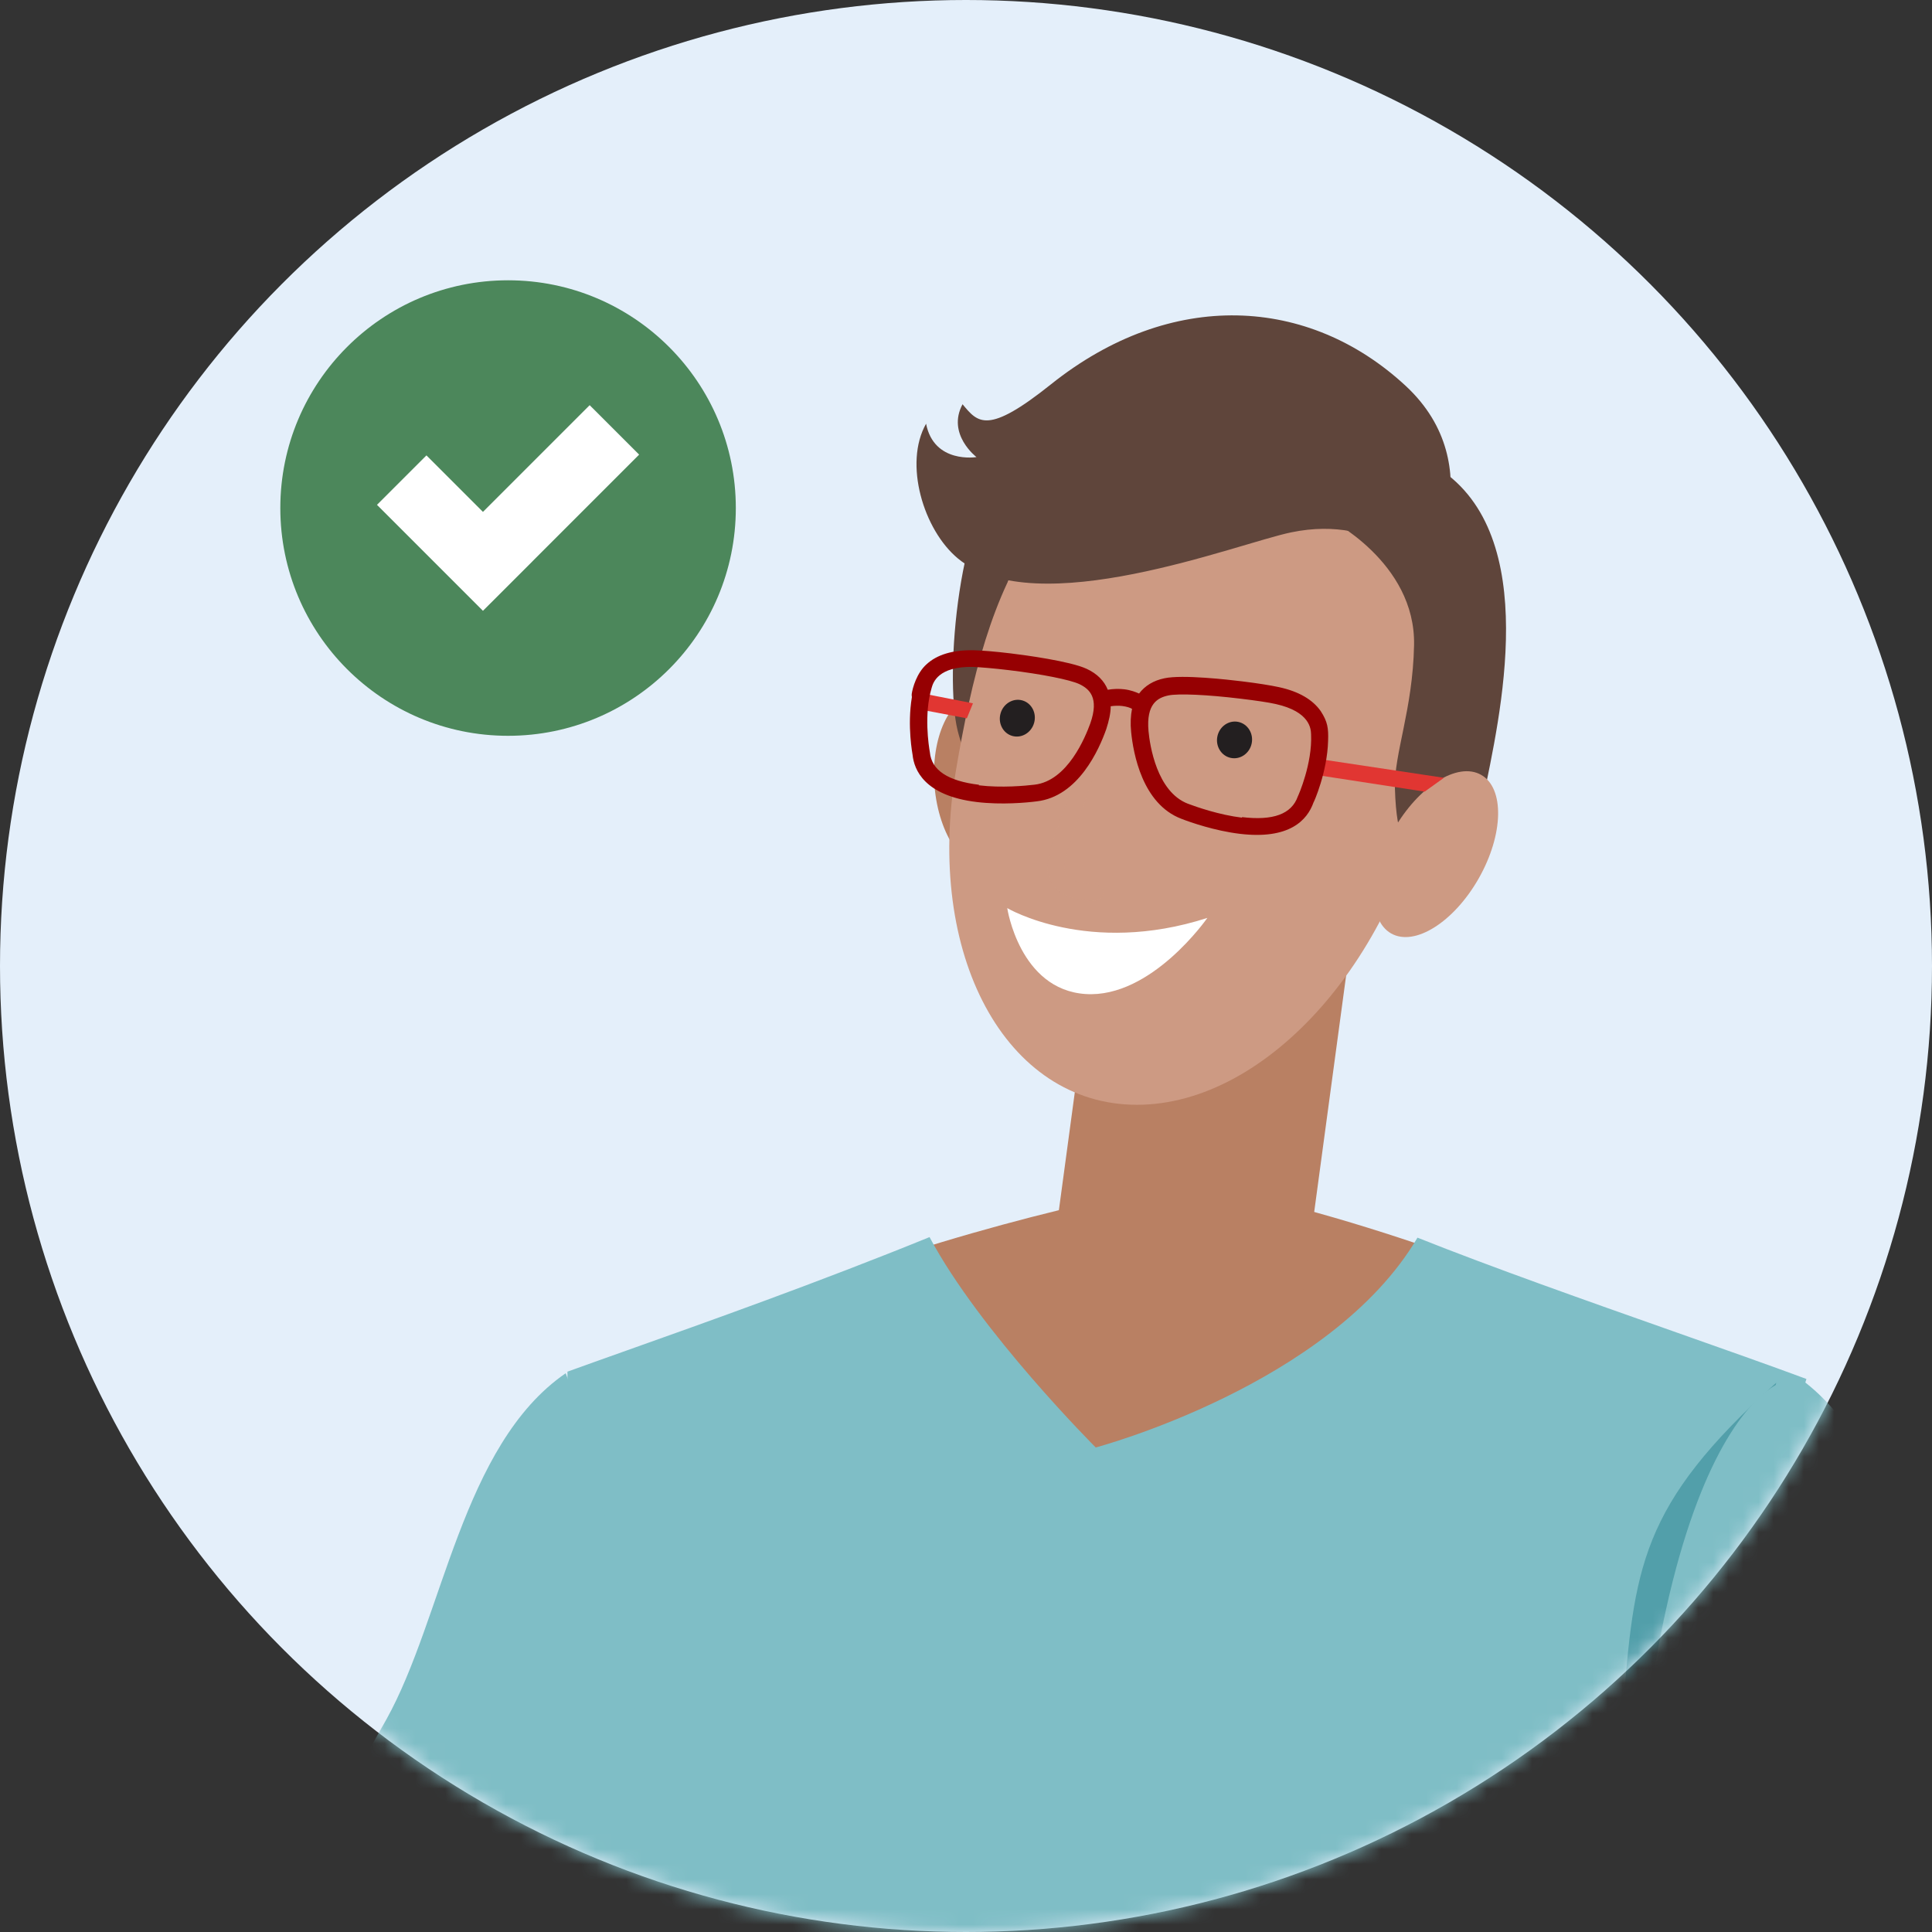 <?xml version="1.0" encoding="UTF-8"?>
<svg width="128px" height="128px" viewBox="0 0 128 128" version="1.1" xmlns="http://www.w3.org/2000/svg" xmlns:xlink="http://www.w3.org/1999/xlink">
    <rect x="0" y="0" width="128" height="128" fill="#333333" stroke="none"/>
    <title>01_Basics_Icons_Illustrations/06_illustrations_128x128/People/y02-doctor-health-man-available</title>
    <defs>
        <circle id="path-1" cx="64" cy="64" r="64"></circle>
    </defs>
    <g id="01_Basics_Icons_Illustrations/06_illustrations_128x128/People/y02-doctor-health-man-available" stroke="none" stroke-width="1" fill="none" fill-rule="evenodd">
        <g id="y02-doctor-health-man-available">
            <circle id="Oval" fill="#E4EFFA" fill-rule="nonzero" cx="64" cy="64" r="64"></circle>
            <g id="Clipped">
                <mask id="mask-2" fill="white">
                    <use xlink:href="#path-1"></use>
                </mask>
                <g id="Oval"></g>
                <g id="Group" mask="url(#mask-2)">
                    <g transform="translate(18.572, 18.57)">
                        <path d="M15.089,30.179 C23.423,30.179 30.178,23.423 30.178,15.089 C30.178,6.756 23.423,1.0658141e-14 15.089,1.0658141e-14 C6.756,1.0658141e-14 -7.10542736e-15,6.756 -7.10542736e-15,15.089 C-7.10542736e-15,23.423 6.756,30.179 15.089,30.179 Z" id="Path" fill="#4C875B" fill-rule="nonzero"></path>
                        <polygon id="Path" fill="#FFFFFF" fill-rule="evenodd" points="16.702 18.62 16.702 18.622 13.425 21.898 6.404 14.877 9.681 11.601 13.425 15.344 20.495 8.274 23.772 11.55"></polygon>
                        <path d="M30.484,68.515 C42.475,63.408 55.002,60.65 59.767,59.91 C68.983,60.91 84.703,67.081 91.41,70.042 L58.38,103.072 L30.484,68.515 Z" id="Path" fill="#B98063" fill-rule="nonzero"></path>
                        <polygon id="Path" fill="#B98063" fill-rule="nonzero" points="54.49 40.07 71.421 40.07 67.673 67.828 50.742 67.828"></polygon>
                        <path d="M19.022,72.307 C19.022,72.925 19.043,73.542 19.083,74.159 L18.992,74.159 C19.047,74.461 19.102,74.764 19.156,75.067 C19.327,76.86 19.652,78.642 20.086,80.413 C24.916,109.073 27.666,140.068 24.743,156.32 C23.979,160.567 23.346,163.943 22.84,166.642 C21.269,175.026 20.922,176.877 21.672,178.028 C22.604,179.462 36.262,184.168 57.276,184.354 L57.1,185.178 C80.383,184.613 95.433,178.742 96.338,177.179 C97.023,175.997 96.573,174.162 94.537,165.857 C93.881,163.183 93.061,159.838 92.062,155.627 C89.149,143.358 89.048,122.402 90.592,100.369 C91.257,98.272 91.952,96.158 92.688,94.003 C93.33,92.175 94.215,90.196 95.106,88.202 C96.152,85.863 97.207,83.501 97.892,81.335 C98.332,79.947 98.886,78.61 99.437,77.279 C100.051,75.794 100.662,74.318 101.108,72.79 C98.668,71.883 95.58,70.794 92.261,69.623 C86.603,67.627 80.273,65.395 75.34,63.428 C69.585,73.199 54.024,77.329 54.024,77.329 C54.024,77.329 46.356,69.669 43.013,63.391 C35.685,66.376 28.177,69.044 22.899,70.92 C21.412,71.449 20.101,71.915 19.022,72.307 Z" id="Path" fill="#7FBEC6" fill-rule="evenodd"></path>
                        <path d="M97.089,83.582 C97.786,79.646 98.476,76.076 99.108,73.039 C90.027,81.215 89.705,85.266 88.93,94.997 C88.86,95.873 88.786,96.796 88.702,97.771 C87.687,109.58 83.119,111.362 68.651,115.373 C58.501,118.187 59.595,120.123 60.889,122.413 C61.439,123.387 62.026,124.425 61.799,125.622 C61.451,127.453 64.595,129.748 68.695,132.741 C73.574,136.304 79.808,140.856 83.119,146.789 C88.73,156.846 65.911,171.062 59.899,174.808 C59.384,175.129 58.993,175.373 58.753,175.531 C55.707,177.536 79.819,179.319 95.809,175.531 C96.084,175.466 96.352,175.403 96.613,175.343 C96.483,173.797 95.83,171.132 94.537,165.86 C93.882,163.185 93.062,159.841 92.062,155.631 C89.149,143.36 89.048,122.403 90.593,100.368 C91.257,98.272 91.952,96.16 92.687,94.006 C93.33,92.177 94.214,90.199 95.105,88.205 C95.799,86.652 96.498,85.09 97.089,83.582 Z" id="Path" fill="#4797A2" fill-rule="evenodd" opacity="0.8"></path>
                        <path d="M18.907,72.41 C12.011,77.161 10.79,88.612 7.008,95.381 C3.981,100.796 2.622,102.641 2.32,102.886 C7.247,110.664 12.246,115.44 25.553,115.882 C24.862,105.509 22.885,82.885 18.907,72.41 Z" id="Path" fill="#7FBEC6" fill-rule="nonzero"></path>
                        <path d="M100.808,72.852 C107.494,77.828 108.221,89.311 111.709,96.201 C114.5,101.713 115.779,103.601 116.069,103.857 C110.811,111.465 102.614,116.866 89.297,116.866 C89.297,79.008 98.3,71.997 100.808,72.852 Z" id="Path" fill="#7FBEC6" fill-rule="nonzero"></path>
                        <path d="M47.173,39.107 C45.331,39.262 43.617,36.768 43.345,33.537 C43.073,30.306 44.347,27.561 46.189,27.406 C48.032,27.251 49.746,29.744 50.017,32.976 C50.289,36.207 49.016,38.952 47.173,39.107 Z" id="Path" fill="#B98063" fill-rule="nonzero"></path>
                        <path d="M46.733,30.622 C48.775,21.463 47.114,20.319 50.064,14.809 C52.807,9.689 51.612,10.599 48.286,12.602 C44.962,14.607 43.974,26.237 44.875,29.835 C45.776,33.434 46.733,30.622 46.733,30.622 Z" id="Path" fill="#5F453B" fill-rule="nonzero"></path>
                        <path d="M76.23,32.467 C74.163,44.705 65.444,54.625 56.754,54.625 C48.065,54.625 42.696,44.705 44.763,32.467 C46.83,20.229 50.266,10.309 64.239,10.309 C72.928,10.309 78.297,20.229 76.23,32.467 Z" id="Path" fill="#CD9A83" fill-rule="nonzero"></path>
                        <path d="M75.947,19.575 C75.947,19.575 80.358,12.365 74.546,6.983 C68.151,1.063 59.034,0.515 51.046,6.901 C46.852,10.253 46.221,9.446 45.199,8.212 C44.136,10.203 46.123,11.713 46.123,11.713 C46.123,11.713 43.307,12.176 42.783,9.503 C41.291,12.131 42.606,16.539 44.897,18.434 C50.087,22.729 63.404,17.436 66.972,16.7 C72.968,15.458 75.947,19.572 75.947,19.572 L75.947,19.575 Z" id="Path" fill="#5F453B" fill-rule="nonzero"></path>
                        <path d="M69.389,15.769 C69.389,15.769 75.229,18.642 75.113,24.18 C75.025,28.46 73.782,31.351 73.845,33.662 C73.948,37.358 74.738,37.401 74.738,37.401 C74.738,37.401 78.591,39.624 79.898,33.326 C81.202,27.027 83.453,15.191 75.349,11.719 C69.264,9.111 69.389,15.767 69.389,15.767 L69.389,15.769 Z" id="Path" fill="#5F453B" fill-rule="nonzero"></path>
                        <path d="M61.419,42.244 C53.536,44.788 48.16,41.594 48.16,41.594 C48.16,41.594 48.97,46.989 53.34,47.286 C57.711,47.583 61.419,42.244 61.419,42.244 Z" id="Path" fill="#FFFFFF" fill-rule="nonzero"></path>
                        <g id="Group" opacity="0.7" style="mix-blend-mode: multiply;" stroke-width="1" fill="none" fill-rule="evenodd" transform="translate(50.816, 28.516)">
                            <path d="M4.08,0.034 C4.37,0.139 4.519,0.46 4.413,0.75 C4.259,1.173 3.859,2.26 3.428,3.429 L3.057,4.438 C2.627,5.606 2.229,6.691 2.08,7.11 C1.45,8.875 1.148,9.877 1.12,10.309 C1.074,11.023 1.736,11.476 3.152,11.476 C3.461,11.476 3.711,11.726 3.711,12.035 C3.711,12.343 3.461,12.593 3.152,12.593 C1.171,12.593 -0.091,11.729 0.005,10.238 C0.042,9.655 0.354,8.621 1.028,6.735 L1.213,6.223 C1.762,4.713 3.057,1.209 3.364,0.368 C3.469,0.078 3.79,-0.072 4.08,0.034 Z" id="Path" fill="#CD9A83" fill-rule="nonzero"></path>
                        </g>
                        <path d="M48.493,30.187 C49.106,30.362 49.754,29.978 49.939,29.328 C50.125,28.679 49.778,28.011 49.164,27.835 C48.551,27.66 47.903,28.045 47.718,28.694 C47.532,29.343 47.879,30.012 48.493,30.187 Z" id="Path" fill="#231F20" fill-rule="nonzero"></path>
                        <path d="M62.969,31.643 C63.595,31.775 64.216,31.348 64.354,30.689 C64.492,30.03 64.096,29.39 63.469,29.258 C62.843,29.127 62.222,29.554 62.084,30.213 C61.946,30.871 62.342,31.512 62.969,31.643 Z" id="Path" fill="#231F20" fill-rule="nonzero"></path>
                        <path d="M73.595,43.274 C75.154,44.158 77.753,42.523 79.4,39.622 C81.046,36.72 81.117,33.651 79.558,32.766 C77.998,31.881 75.4,33.516 73.753,36.418 C72.107,39.32 72.036,42.389 73.595,43.274 Z" id="Path" fill="#CD9A83" fill-rule="nonzero"></path>
                        <polygon id="Path" fill="#E13632" fill-rule="nonzero" points="77.093 32.961 68.836 31.719 68.678 32.779 75.814 33.878"></polygon>
                        <polygon id="Path" fill="#E13632" fill-rule="nonzero" points="45.889 28.026 42.78 27.418 42.574 28.47 45.484 29.021"></polygon>
                        <path d="M42.814,25.441 C43.508,24.8 44.543,24.49 45.902,24.509 C46.463,24.522 47.361,24.594 48.398,24.72 C49.292,24.828 52.328,25.231 53.427,25.744 C54.115,26.063 54.584,26.537 54.821,27.128 C55.191,27.064 55.573,27.056 55.913,27.097 C56.342,27.149 56.671,27.279 56.895,27.379 C57.284,26.863 57.852,26.515 58.578,26.367 C59.77,26.112 62.812,26.461 63.706,26.57 C64.725,26.693 65.633,26.839 66.181,26.959 C67.489,27.244 68.403,27.79 68.929,28.543 C69.388,29.245 69.447,29.679 69.418,30.505 C69.366,32.585 68.469,34.599 68.451,34.596 C68.038,35.762 66.864,37.071 63.556,36.671 C61.911,36.472 60.309,35.916 59.702,35.679 C57.099,34.694 56.509,31.322 56.369,29.927 C56.311,29.357 56.338,28.835 56.428,28.392 C56.309,28.323 56.083,28.242 55.779,28.205 C55.547,28.177 55.292,28.182 55.015,28.221 C55.015,28.675 54.898,29.187 54.724,29.728 C54.254,31.067 52.877,34.202 50.117,34.521 C49.472,34.606 47.783,34.765 46.138,34.566 C42.651,34.145 41.989,32.414 41.889,31.441 C41.891,31.423 41.519,29.547 41.844,27.609 C41.833,27.553 41.823,27.48 41.832,27.408 C41.89,26.993 42.167,26.018 42.814,25.441 Z M49.978,33.416 C49.371,33.488 47.792,33.642 46.272,33.458 L46.294,33.424 C44.238,33.176 43.144,32.463 43.034,31.271 C42.959,30.845 42.631,28.756 43.151,27.005 C43.248,26.654 43.578,25.57 45.895,25.614 C46.4,25.639 47.281,25.709 48.264,25.828 C50.446,26.091 52.324,26.464 52.942,26.756 C53.594,27.07 54.269,27.642 53.661,29.364 C53.337,30.249 52.169,33.155 49.978,33.416 Z M67.411,34.199 C66.998,35.364 65.782,35.815 63.708,35.565 L63.721,35.603 C62.201,35.419 60.704,34.894 60.131,34.679 C58.068,33.886 57.606,30.801 57.52,29.866 C57.358,28.051 58.132,27.655 58.839,27.505 C59.491,27.366 61.422,27.454 63.603,27.718 C64.569,27.834 65.461,27.96 65.955,28.075 C68.216,28.584 68.279,29.715 68.29,30.079 C68.382,32.013 67.457,34.114 67.411,34.199 Z" id="Shape" fill="#960002" fill-rule="evenodd"></path>
                    </g>
                </g>
            </g>
        </g>
    </g>
</svg>